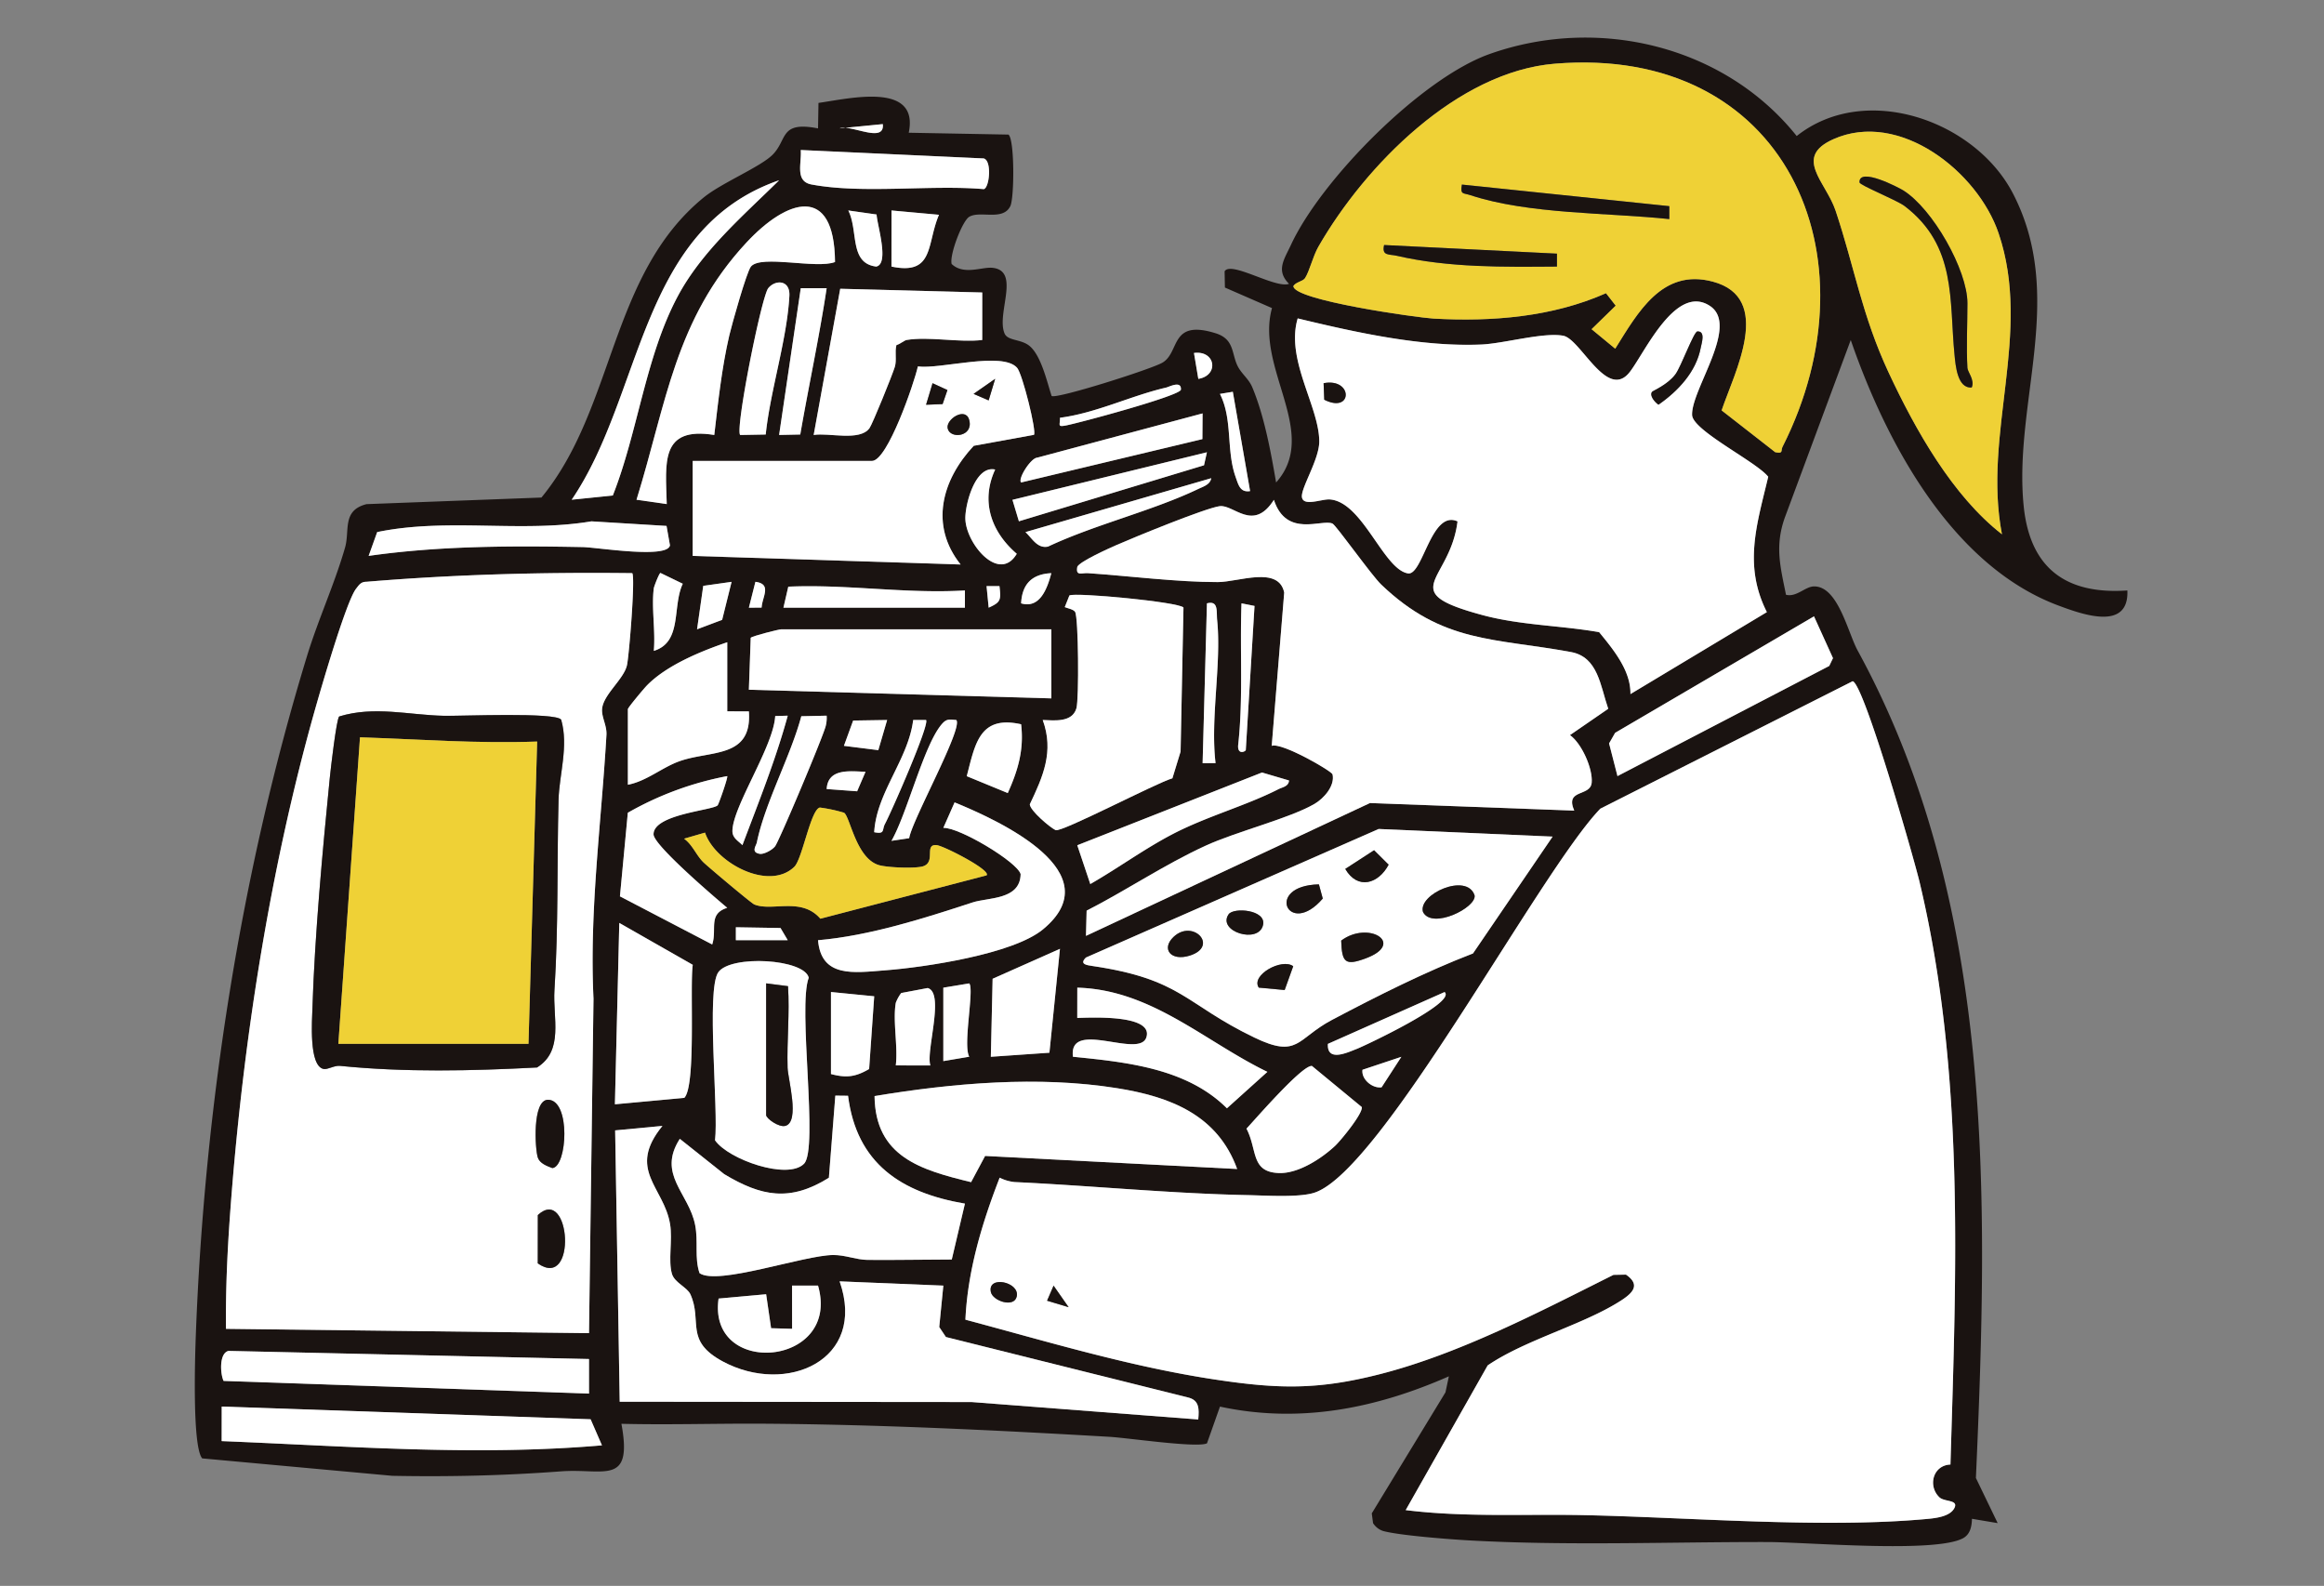 <svg xmlns="http://www.w3.org/2000/svg" width="680" height="464" viewBox="0 0 680 464"><rect x="0" y="0" width="680" height="464" fill="#808080" stroke="none"/><defs><clipPath id="a"><path d="M0 0h565.472v441.361H0z" class="a"/></clipPath><style>.a{fill:none}.c{fill:#1a1311}.d{fill:#fff}.e{fill:#efd136}</style></defs><g style="clip-path:url(#a)" transform="translate(57 11)"><path d="M43.969 149.185c-3.037 10.586-7.884 21.1-11.153 31.81C13.408 244.535 2.782 313.135.293 379.691c-.234 6.259-1.08 32.534 1.87 36.006l55.593 5.094c16.561.329 32.995-.066 49.376-1.3 12.583-.951 21.083 4.4 17.691-13.916 13.9.35 27.827-.121 41.64-.029 33.477.224 67.5 1.878 101.213 3.841 5.426.319 25.659 3.311 28.485 1.9l3.8-10.742c23.262 5.01 45.552.574 66.978-8.859l-.993 4.681-21.568 35.421.377 2.85a5.536 5.536 0 0 0 2.858 2.273c4.562 1.312 19.569 2.463 25.04 2.768 28.767 1.62 58.654.45 87.445.49 11.474.016 49.171 3.322 57.3-1.122 2.107-1.154 2.526-3.44 2.6-5.677l7.523 1.264-6.372-13.2c3.64-82.121 5.682-168.38-34.6-242.1-2.884-5.276-5.727-18.818-12.76-18.763-2.579.018-5.1 3.219-8.205 2.452-1.649-8.179-3.3-14.158-.382-22.49l19.326-52.047c10.276 29.763 29.468 65.99 60.727 77.667 7.1 2.655 20.722 7.557 20.211-4.394-18 1.241-28.493-6.53-30.332-24.655-3.074-30.279 12.554-61.3-3.185-91.57-11.083-21.295-43.171-32.633-63.235-16.733-21.131-26.446-58.169-35.323-89.992-23.944-19.917 7.123-49.129 36.714-57.977 55.769-2.015 4.336-4.475 7.512-.579 11.414-3.9 1.5-17.011-6.809-18.847-3.651l.092 4.744 13.776 6.008c-4.936 17.606 14.124 36.525 1.2 51.025-1.546-8.99-3.448-19.413-6.951-27.811-1.014-2.439-2.953-3.793-4.149-5.961-2.023-3.667-.9-8.1-6.548-9.873-13.468-4.225-10.413 5.5-15.576 8.566-3.224 1.915-31.085 10.75-32.463 9.762-1.364-4.183-3.008-11.614-6.343-14.532-2.531-2.218-6.635-1.47-7.481-3.9-2.3-5.832 4.794-18.207-3.477-19.06-3.082-.319-8.395 2.234-11.943-1.114-.7-2.61 3.1-12.578 5.126-13.8 3.187-1.918 9.878 1.309 12.038-3.135 1.2-2.476 1.264-19.661-.558-20.931l-29.167-.543c3.121-14.985-17.317-10.007-26.407-8.722l-.132 7.457c-11.263-2.207-8.906 3.229-13.221 7.634-3.54 3.617-15.009 8.3-20.264 12.6-27.542 22.532-25.912 61.657-47.448 87.769l-51.17 1.931c-7.246 1.825-4.857 7.713-6.282 12.673M190.352 26.394l-1.675.166a3.888 3.888 0 0 1 1.675-.166l10.955-1.08c.522 5.023-6.859 1.362-10.955 1.08M53.362 144.676c20.615-4.267 42.054.308 62.7-3.142l21.961 1.341 1 5.666c-.661 4.017-21.2.609-25.538.524-20.883-.4-41.982-.371-62.626 2.579Zm204.86 10.144c.777-1.578 9.13-5.326 11.387-6.317 5.218-2.292 26.009-10.816 30.24-11.406 4.143-.577 9.849 7.678 15.892-1.857 3.667 11.224 14.048 5.521 17.148 6.946 1.038.479 11.408 15.117 14.272 17.859 17.991 17.227 33.134 15.575 55.535 19.732 7.913 1.467 8.553 9.915 10.876 16.584l-11.2 7.71c3.472 2.476 6.722 9.875 6.353 13.919-.385 4.209-7.9 1.723-5.1 8.179l-59.765-2.218-83.1 38.866.19-7.381c11.79-6.035 22.648-13.41 34.744-18.971 9.069-4.17 24.74-8.052 31.962-12.283 2.724-1.594 5.982-5.255 5.252-8.608-.211-.972-14.906-9.456-17.8-8.355l3.654-44.846c-1.641-7.9-13.321-3.082-19.45-3.071-11.735.021-25.951-1.783-37.952-2.605-1.881-.129-3.659.977-3.129-1.878m-17.1-13.3-1.883-6.274 56.9-13.916-.851 3.8Zm56.283-12.6c-.321 1.881-2.318 2.439-3.8 3.145-13.471 6.443-30.187 10.386-43.953 16.861-3.121.656-4.639-2.4-6.614-4.233Zm-55.627 1.243c-1.048-1.012 2.792-7.165 4.731-7.262l48.36-12.941-.053 7.523Zm-7.6-3.775c-4.3 9.291-1.167 18.215 6.322 24.645-5.15 8.682-14.87-2.955-15.043-10.249-.1-4.041 2.826-15.7 8.722-14.4m-86.506 235.118c-1.533-4.515-.316-9.177-1.291-14.114-1.844-9.341-11.177-14.764-4.483-25.185l13.012 10.347c10.863 6.506 19.224 8.15 30.611 1.041l1.883-24.031 3.722.042c2.516 19.83 15.544 28.383 34.2 31.559l-3.851 16.353c-8.2.008-16.442.184-24.653.111-3.356-.032-6.446-1.449-10.057-1.425-8.6.058-33.867 9.009-39.1 5.3m77.661-199.745-.005 5.047h-53.1l1.422-6.153c17.2-.761 34.415 2.139 51.686 1.106m6.322-1.275 3.78.013c.458 4.088.414 4.681-3.161 6.3Zm10.115 5.052c.284-5.619 3.153-8.574 8.837-8.83-1.162 4.431-3.327 10.473-8.837 8.83m-75.926 1.238-3.73.034 1.91-7.576c4.934.656 1.97 4.394 1.82 7.541m-11.55 3.59-7.339 2.761 1.807-12.71 8.295-1.172Zm103.27-2.336c-.508-.772-2.107-1-3.016-1.4l1.354-3.4c1.48-.983 32.144 1.9 33.379 3.53l-.845 42.143-2.394 7.821c-4.57 1.272-32.455 15.907-34.164 15.157-1.546-.677-7.531-5.742-7.56-7.557 3.877-8.166 7.131-15.449 3.777-24.663 3.374.119 8.619.8 9.857-3.422.793-2.7.608-26.7-.387-28.217m41.566 2.4c1.307 12.81-2.028 28.675-.464 41.851l-3.788.013 1.267-46.755c3.464-.919 2.737 2.439 2.984 4.892m7.128-4.894 3.806.753-2.556 42.227c-.566.7-2.521 1.133-2.215-1.641 1.5-13.629.448-27.563.964-41.327M205.108 300.72c.666-5.608-.925-13 0-18.32a11.475 11.475 0 0 1 1.583-2.861l7.744-1.459c5.081 1.4-.59 18.51.793 22.645Zm-7.8 1.056c-4.014 2.342-6.7 2.658-11.166 1.47v-24l12.652 1.256Zm21.708-23.8 7.578-1.256c1.541 1.625-1.926 18.133.011 21.452l-7.589 1.283Zm14.424-2.605 19.7-8.764-3.085 30.4-17.14 1.193Zm-31.514-2.47c-9.046.693-18.631 2.265-19.571-8.816 15.028-1.3 30.819-6.34 45.207-11.047 4.623-1.512 13.929-.688 14.071-8.287-.9-3.477-17.825-13.7-22.616-13.531l3.293-7.46c13.452 5.5 46.026 20.578 25.817 37.188-8.782 7.217-34.512 11.061-46.2 11.954m-43.608-8.827v-3.774l13.065.213 2.107 3.564Zm5.381-10.457c-.89-.369-13.394-10.9-14.846-12.291-2.123-2.036-3.193-5.15-5.695-6.943l6.132-1.775c2.913 8.777 18.634 17.238 26.115 10.007 2.365-2.286 4.8-16.832 7.491-17.343a44.456 44.456 0 0 1 7.065 1.517c1.76 1.148 3.482 13.1 10.007 15.265 2.413.8 10.992 1.127 13.186.379 3.777-1.285.126-6.569 3.954-6.156 2.081.224 16.058 7.381 14.548 8.837l-48.618 12.678c-5.582-6.456-14.132-2.01-19.34-4.175m45.322-19.382-5.179.774c4.549-7.908 9.42-27.816 14.622-34.017 1.478-1.762 2.194-1.5 4.336-1.338 2.155 2.178-12.962 29.315-13.779 34.581m32.758-33.329c.877 7.468-.909 13.476-3.906 20.127l-12-4.939c2.468-9.425 3.7-17.922 15.91-15.188M210.2 199.66h3.754c1.191 1.127-10.218 27.079-11.993 30.374-.954 1.77.1 3.106-3.166 2.46.656-11.609 9.967-21.289 11.406-32.832m-16.4 20.854-8.914-.656c.371-6.132 6.8-5.221 11.366-5.042Zm6.2-12.033-10.062-1.264 2.7-7.4 9.941-.161Zm-15.365-7.194c-.461 2.484-13.668 33.856-14.867 35.355-.869 1.091-3.277 2.371-4.462 2.176-2.668-.443-1.054-2.347-.853-3.324 2.394-11.664 9.852-25.174 13.012-36.935l7.412-.166a9.588 9.588 0 0 1-.242 2.895m-24.405 34.994c-1.217-1.262-2.945-2.081-2.921-4.167.074-7.16 12.035-24.74 12.517-33.617l3.667-.105c-3.466 12.741-8.566 25.432-13.263 37.889m97.981.026 54.049-21.284 7.9 2.329c-.113 1.77-1.926 1.949-3.113 2.558-9.497 4.85-21.048 7.961-31.048 13.188-8.287 4.333-15.892 9.923-23.984 14.553Zm-7.584-63.187v20.212l-88.511-2.534.543-15.2c.572-.537 8.255-2.476 8.943-2.476Zm-94.828 24 6.324.005c1.019 13.813-11.092 11.358-20.2 14.556-5.187 1.818-9.688 5.861-15.2 6.917v-22.11c0-.448 4.673-6.032 5.632-7.007 5.766-5.858 15.673-9.925 23.449-12.575Zm-.013 18.952c.282.35-2.489 8.232-2.8 8.553-1.446 1.48-18.771 2.6-18.752 8.484.011 3.174 18.007 18.52 21.563 21.5-5.729 1.767-2.913 6.34-4.407 10.718l-26.994-14.074 2.303-24.455a93.71 93.71 0 0 1 29.086-10.721M145.7 271.29c-.914 6.327 1.017 35.418-2.476 38.924l-20.3 1.881 1.283-53.067Zm7.476 2.176c3.659-5.165 25.158-3.933 26.462 1.594-3.282 8.466 2.932 50.056-1.38 54.429-4.778 4.849-22.169-1.243-26.043-6.87 1.077-8.682-2.631-44.079.961-49.152m45.724 36.217c22.948-3.8 47.88-5.99 70.976-2.3 15.523 2.481 29.378 7.81 35.121 23.641l-73.747-3.819-4.1 7.665c-14.7-3.569-28.04-7.4-28.248-25.187m108.826 9.535c2.705-2.905 16.41-18.752 19.16-18.333l14.572 12.015c.353 1.875-6.14 9.791-7.831 11.371-4.009 3.743-10.784 8.147-16.453 7.934-8.266-.313-6.206-6.762-9.454-12.991m33.941-17.214 11.377-3.8-5.782 8.919c-2.605.411-5.977-2.265-5.595-5.123m-27.827.608L302 313.267c-11.738-11.693-29.291-13.5-45.062-15.08-1.33-11.179 19.453.716 21.489-5.69 2.176-6.843-16.848-5.732-20.225-5.669l.013-8.851c21.642.572 37.254 15.734 55.619 24.632m17.706-8.192 34.141-15.162c3.622 3.061-23.538 15.807-25.7 16.637-2.6.993-8.758 4-8.437-1.475m1.212-7.017c-10.431 5.511-9.809 11.392-22.751 5.158-20.393-9.828-21.149-17.053-47.356-20.925-1.712-.255-3.9-.532-1.9-2.479l85.645-37.61 50.9 2.231-23.3 34.188c-13.926 5.358-27.908 12.393-41.237 19.437M142.78 159.793c-3.158 6.67-.04 17.053-8.477 19.645.527-5.816-.73-12.665 0-18.32.068-.529 1.573-4.444 1.947-4.486Zm-133.657 218c-.123-11.562.426-23.221 1.277-34.742 3.6-48.4 11.474-99.3 24.629-145.943 1.794-6.356 9.259-32.168 12.156-35.861.869-1.106 1.4-2.034 3.027-2.031 25.985-2.157 51.658-2.832 77.772-2.526.956.951-.9 24.007-1.533 26.907-.911 4.18-7.041 8.669-7.291 12.949-.137 2.35 1.443 4.776 1.285 7.47-1.483 25.677-5.029 51.31-3.79 77.166l-1.314 97.87Zm-.7 15.238c-.975-2.034-1.357-8.1 1.438-8.78l105.483 2.373v10.118Zm110.709 18.855c-37.086 3.19-74.205.242-111.273-1.246l.016-10.107 107.938 3.722Zm174.475-7.576-66.322-5.1-102.959-.092-1.335-79.387 13.842-1.312c-10.5 12.862.414 17.841 2.226 28.714.782 4.694-.608 10.666.561 14.6.761 2.555 4.457 3.9 5.4 5.979 3.58 7.91-1.841 13.537 9.451 19.614 18.6 10.015 42.291-.348 34.2-23.425l30.35 1.246-1.2 12.12 1.955 2.919 70.807 17.683c3.366.782 3.287 3.372 3.024 6.44m-118.852-39.166h7.6c6.833 23.723-32.4 27.071-29.094 3.79l13.911-1.262 1.451 9.933 6.145.184Zm329.917-118.024c13.271 55.638 10.728 113.635 9.028 170.382-5.134.208-6.68 6.28-3.237 9.583 1.451 1.393 5.634.659 4.407 3.114-1.288 2.574-5.592 3-8.147 3.237-30.4 2.79-69.193-.469-100.13-1.125-17.372-.369-34.889.677-52.287-1.475l23.994-42.343c11.2-7.61 28.111-11.9 39.109-19.034 3.54-2.3 5.553-4.631 1.354-7.523l-3.663.066c-21.463 10.734-45 23.091-68.371 29.057-18.268 4.665-29.837 4.344-48.352 1.541-24.763-3.746-48.807-11.05-72.9-17.485.669-14.382 4.865-28.269 10.025-41.545a12.512 12.512 0 0 0 4.328 1.278c22.5 1.059 45.936 3.374 68.276 3.822 5.208.1 15.1.772 19.59-.743 19.782-6.677 65.874-94.04 83.565-112.321l73.826-37.286c3.282.724 17.9 51.71 19.587 58.8m-25.348-65.558-1.093 2.284-61.96 32.226-2.46-9.559 1.773-3.1 58.187-34.077Zm48.46-124.3c9.891 29.2-4.7 58.617.988 88.066-14.467-11.256-25.3-30.519-33.079-47.156-7.934-16.959-10.057-30.98-15.615-47.57-2.826-8.432-12.473-15.612-.614-20.883 19.287-8.574 42.2 9.475 48.32 27.54M321.454 72.683c.693-1.159 2.755-1.357 3.369-2.271 1.32-1.968 2.31-6.406 3.983-9.312 13.626-23.665 40.539-51.11 69.137-53.459 67.307-5.534 94.933 56.049 66.627 112.084-.6 1.191.35 2.041-2.139 1.58l-15.681-12.226c3.68-11.037 15.391-32.911-2.637-37.694-14.762-3.914-21.845 8.99-28.5 19.635l-6.917-5.7 7.059-6.883-2.84-3.651c-15.665 6.954-33.366 8.395-50.443 7.428-4.712-.266-41.245-5.387-41.016-9.528m7.555 45.481c-.018-10.21-9.9-23.955-6.309-36 16.914 4.075 36.258 8.395 53.786 7.636 6.5-.282 18.212-3.651 23.926-2.563 5.115.972 12.854 19.184 19.49 10.558 4.438-5.766 13.431-25.827 23.407-19.29 8.769 5.745-5.5 24.45-5.205 31.931.182 4.544 18.8 13.66 22.274 18.059-3.348 14.042-7.286 25.925-.4 39.6l-39.92 23.981c.148-6.851-5.015-13.06-9.151-18.115-11.287-1.981-22.991-2-34.109-4.992-25.851-6.962-9.506-9.675-7.328-27.424-7.721-3.5-10.141 15.913-14.5 15.217-7.152-1.141-13.25-20.891-22.825-21.629-2.355-.182-7.639 2.118-8.187-.569-.522-2.552 5.063-11.058 5.052-16.4m-20.23 14.524c-2.94.474-3.422-1.883-4.193-4.009-2.869-7.9-.817-16.869-4.631-24.431l3.767-.619Zm-16.427-40.418c6.375-.83 7.37 6.6 1.272 7.576Zm-8.171 10.133c.938-.216 4.541-2.181 4.346.6-.124 1.765-29.887 9.78-33.743 10.5-2.452.458-1.591-.174-1.636-2.276 10.579-1.367 20.8-6.464 31.032-8.822m-43.592-5.8c1.578 1.789 5.766 18.681 4.936 19.619l-17.612 3.206c-9.4 10.033-12.952 23.315-3.843 34.728l-78.391-2.516v-27.794h52.471c4.554 0 12.38-22.933 13.416-27.648 6.509.906 24.716-4.473 29.023.4M230.4 74.572l-.005 13.9c-6.757.8-15.7-1.091-22.127 0-.682.116-1.981 1.251-2.963 1.475-.572 2.073.142 4.352-.493 6.425-.711 2.326-6.517 16.671-7.4 17.891-2.858 3.946-11.853 1.267-16.331 2l7.765-42.781Zm-53.24 41.561-6.193.132 6.333-42.937 7.578-.008c-2.147 14.274-5.252 28.548-7.721 42.812m-3.185-40.568c-.693 12.818-5.569 27.582-6.928 40.571l-7.465.137c-1.554-1.546 6.24-40.576 8.216-42.965 2.113-2.555 6.427-2.426 6.177 2.257m43.768-23.72c-3.667 8.585-1.336 17.767-13.9 15.149l.008-16.413Zm-18.364 15.149c-7.952-.98-5.152-10.452-8.171-16.41l8.29 1.18c.108 2.924 3.833 14.453-.119 15.23M177.3 32.892l53.52 2.466c2.458.6 1.712 8.508.058 8.977-15.531-1.334-35.311 1.466-50.418-1.357-4.942-.922-2.847-6.209-3.161-10.086m-6.33 8.851c-10.534 10.407-22.645 20.723-29.734 34.077-9.4 17.7-11.58 39.549-18.926 58.156l-12.03 1.23c21.02-30.885 19.666-79.25 60.69-93.463m-41.73 93.469c8.753-28.214 11.271-52.785 32.184-75.264 11.8-12.686 25.714-17.311 25.9 5.711-5.413 2.113-21.666-2.2-24.595 1.322-1.259 1.515-5.611 17.027-6.346 20.188-2.2 9.47-3.261 19.442-4.388 29.094-15.921-2.555-14.224 8.155-13.908 20.217Z" class="c"/><path d="M327.696 337.927c-4.489 1.515-14.382.846-19.59.74-22.34-.445-45.781-2.763-68.276-3.822a12.44 12.44 0 0 1-4.328-1.278c-5.16 13.276-9.359 27.163-10.025 41.545 24.1 6.435 48.138 13.74 72.9 17.488 18.515 2.8 30.084 3.121 48.352-1.541 23.365-5.969 46.906-18.323 68.371-29.06l3.654-.071c4.2 2.895 2.189 5.226-1.351 7.523-11 7.138-27.911 11.424-39.109 19.037l-23.988 42.339c17.4 2.155 34.912 1.109 52.287 1.475 30.938.656 69.733 3.914 100.128 1.125 2.555-.234 6.862-.664 8.147-3.235 1.23-2.458-2.953-1.723-4.407-3.116-3.44-3.3-1.894-9.375 3.237-9.583 1.7-56.744 4.244-114.742-9.025-170.379-1.691-7.083-16.305-58.069-19.587-58.8L411.26 225.6c-17.69 18.287-63.782 105.652-83.564 112.327m-72.018 33.532-6.3-1.9 1.9-4.4Zm-15.172-3.171c-.743 3.461-7.012 1.357-7.573-1.262-1.072-4.984 8.482-2.966 7.573 1.262M120.448 204.015c.158-2.695-1.42-5.118-1.285-7.47.25-4.28 6.38-8.769 7.294-12.947.632-2.9 2.487-25.957 1.53-26.907-26.115-.306-51.787.366-77.772 2.523-1.625 0-2.157.927-3.024 2.031-2.9 3.7-10.365 29.507-12.159 35.861-13.156 46.647-21.031 97.546-24.627 145.945-.856 11.519-1.409 23.178-1.283 34.739l106.22 1.264 1.317-97.87c-1.241-25.856 2.3-51.489 3.788-77.169m-20.099 154.622.016-14.129c9.6-8.911 11.6 22.229-.016 14.129m4.262-27.882c-1.578-.6-3.667-1.351-4.249-3.082-.809-2.4-1.665-16.813 2.958-16.9 6.746.013 5.65 19.64 1.291 19.985m-4.478-29.434c-19.139 1.006-38.679 1.446-57.642-.471-1.67-.169-3.635 1.146-4.8.909-4.383-.89-3.382-14.287-3.261-18.083.659-20.875 2.966-45.986 5.055-66.962.274-2.763 1.968-17.4 2.761-18.088 10.27-3.161 20.359-.419 30.658-.2 5.226.113 32.729-1.106 34.293 1.141 2.223 7.713-.572 16.1-.764 23.4-.493 18.744-.011 36.97-1.2 55.653-.527 8.253 2.816 17.741-5.1 22.7m232.011-166.196c9.578.738 15.673 20.488 22.827 21.629 4.357.7 6.778-18.713 14.5-15.215-2.178 17.746-18.526 20.459 7.325 27.421 11.121 2.995 22.825 3.013 34.109 4.992 4.138 5.057 9.3 11.263 9.154 18.117l39.92-23.984c-6.888-13.668-2.95-25.553.4-39.6-3.466-4.4-22.09-13.516-22.271-18.059-.3-7.481 13.971-26.186 5.2-31.931-9.975-6.538-18.968 13.524-23.4 19.292-6.635 8.624-14.377-9.586-19.492-10.56-5.713-1.088-17.425 2.281-23.926 2.563-17.527.761-36.87-3.561-53.783-7.636-3.6 12.048 6.29 25.791 6.309 36 .011 5.342-5.576 13.845-5.055 16.4.548 2.684 5.832.385 8.187.566m-1.669-29.175-.19-4.834c8.65-1.641 8.548 9.051.19 4.834m95.9-2.289c.255-.356 4.568-2.057 6.862-5.165 1.649-2.234 5.36-12.459 6.406-12.52 2.479-.14 1.214 3.54.99 4.739-1.317 7.059-6.67 12.746-12.372 16.69-1.075-.74-2.689-2.626-1.886-3.743" class="d"/><path d="m412.913 74.783 2.842 3.648-7.059 6.886 6.915 5.705c6.659-10.644 13.742-23.552 28.506-19.635 18.028 4.778 6.314 26.657 2.634 37.691l15.681 12.23c2.489.458 1.538-.392 2.139-1.583 28.306-56.033.682-117.621-66.625-112.084-28.6 2.352-55.511 29.794-69.14 53.462-1.673 2.9-2.663 7.341-3.983 9.306-.611.914-2.674 1.114-3.369 2.271-.229 4.143 36.306 9.264 41.016 9.533 17.08.964 34.781-.477 50.443-7.431m-39.657-28.674c-2.181-.722-3.021-.066-2.508-3.106l60.69 6.317v3.78c-17.888-1.889-41.195-1.393-58.182-6.991M351.718 63.84c-2.265-.522-4.481.111-3.727-3.15l50.575 2.526v3.777c-15.6.119-31.559.366-46.848-3.153" class="e"/><path d="M261.354 156.698c12 .822 26.217 2.626 37.95 2.608 6.13-.011 17.812-4.836 19.453 3.069l-3.654 44.848c2.895-1.1 17.588 7.381 17.8 8.353.727 3.353-2.531 7.017-5.252 8.611-7.225 4.23-22.9 8.11-31.962 12.28-12.1 5.563-22.956 12.936-34.744 18.971l-.192 7.381 83.1-38.866 59.765 2.218c-2.8-6.456 4.723-3.967 5.108-8.179.369-4.041-2.884-11.443-6.356-13.916l11.2-7.71c-2.323-6.672-2.961-15.12-10.874-16.587-22.4-4.154-37.547-2.505-55.538-19.732-2.863-2.742-13.231-17.38-14.272-17.857-3.1-1.428-13.481 4.275-17.148-6.946-6.043 9.535-11.748 1.28-15.889 1.857-4.233.587-25.024 9.111-30.242 11.4-2.255.99-10.608 4.741-11.387 6.317-.527 2.855 1.251 1.749 3.132 1.878" class="d"/><path d="m397.293 233.774-50.9-2.231-85.645 37.61c-1.994 1.944.192 2.223 1.9 2.476 26.207 3.875 26.96 11.1 47.353 20.925 12.944 6.238 12.322.356 22.753-5.158 13.329-7.041 27.31-14.077 41.237-19.434Zm-75.894 37.923-2.5 6.962-7.573-.7c-2.421-3.625 6.735-8.727 10.075-6.261m53.064-20.734c.627 3.561-12.422 10.081-15.093 4.863-1.552-5.16 12.833-11.648 15.093-4.863m-37.842-7.728 8.432-5.474 4.257 4.228c-2.953 5.582-9.027 7.491-12.689 1.246m-7.713 4.517 1.127 4.149c-10.033 11.666-17.217-3.809-1.127-4.149m-26.433 8.769c1.436-2.128 11.1-1.372 10.094 3.1-1.285 5.7-13.481 1.915-10.094-3.1m-16.112 6.619c5.669-5.408 13.394 2.708 4.784 5.437-5.532 1.754-8.455-1.933-4.784-5.437m49.071 1.059c7.995-5.964 18.968.838 7.144 5.21-5.969 2.21-6.938 1.225-7.144-5.21M217.82 377.265l1.2-12.12-30.35-1.246c8.087 23.077-15.6 33.44-34.2 23.425-11.29-6.08-5.871-11.7-9.449-19.616-.943-2.081-4.639-3.422-5.4-5.977-1.17-3.933.221-9.9-.561-14.6-1.815-10.874-12.725-15.852-2.228-28.714l-13.84 1.312 1.335 79.387 102.959.092 66.322 5.1c.263-3.069.342-5.658-3.024-6.44l-70.81-17.683Z" class="d"/><path d="M480.08 50.604c5.561 16.587 7.681 30.608 15.615 47.567 7.784 16.637 18.613 35.9 33.079 47.156-5.692-29.449 8.9-58.864-.988-88.066-6.119-18.065-29.033-36.114-48.319-27.54-11.859 5.271-2.215 12.451.611 20.883m19.811-5.9c8.548 5.321 18.781 23.225 18.781 33.032 0 6.23-.356 12.773 0 18.95.066 1.125 2.194 3.524 1.256 5.679-4.233.369-4.736-6.538-5.031-9.488-1.6-16.031.7-31.878-14.564-43.563-2.363-1.81-13.2-6.1-13.244-6.951-.221-4.628 11.54 1.557 12.8 2.342" class="e"/><path d="M211.569 96.203c-1.033 4.715-8.859 27.648-13.416 27.648h-52.471v27.794l78.394 2.513c-9.106-11.414-5.555-24.695 3.846-34.728l17.612-3.206c.83-.938-3.358-17.828-4.939-19.619-4.3-4.876-22.511.5-29.023-.4m15.022 15.657c1.325 4.915-5.566 5.719-6.3 2.494-.614-2.676 5.237-6.451 6.3-2.494m-12.628-4.443 1.9-6.3 4.349 2-1.414 4.112Zm18.31-1.274-4.4-1.9 6.309-4.4Zm72.712 224.881c-5.74-15.831-19.6-21.16-35.121-23.641-23.1-3.693-48.025-1.5-70.976 2.3.208 17.783 13.55 21.618 28.248 25.187l4.1-7.668Z" class="d"/><path d="m221.489 357.509 3.851-16.353c-18.657-3.177-31.688-11.727-34.2-31.557l-3.722-.042-1.883 24.028c-11.387 7.112-19.745 5.466-30.611-1.04l-13.01-10.344c-6.7 10.421 2.637 15.842 4.481 25.187.975 4.931-.242 9.6 1.291 14.108 5.231 3.706 30.5-5.245 39.1-5.3 3.614-.024 6.7 1.393 10.057 1.425 8.211.074 16.455-.1 24.653-.111m36.46-161.271c-1.238 4.22-6.483 3.54-9.854 3.422 3.351 9.214.1 16.5-3.78 24.663.029 1.818 6.014 6.88 7.56 7.557 1.71.751 29.594-13.884 34.164-15.157l2.394-7.821.846-42.14c-1.235-1.628-31.9-4.515-33.379-3.532l-1.354 3.4c.909.392 2.51.622 3.016 1.393 1 1.512 1.177 25.519.387 28.217" class="d"/><path d="m162.119 190.799 88.509 2.531v-20.208h-79.024c-.688 0-8.374 1.939-8.943 2.479Zm-9.907 131.819c3.875 5.626 21.265 11.717 26.046 6.87 4.312-4.373-1.9-45.963 1.378-54.429-1.3-5.526-22.8-6.759-26.46-1.6-3.6 5.076.116 40.473-.964 49.155m14.964-7.37v-38.532l6.393.819c.522 7.9-.356 15.9-.124 23.868.1 3.306 3.675 15.731-.614 17-1.915.564-5.655-2.178-5.655-3.153m55.135-91.484-3.293 7.457c4.789-.163 21.713 10.054 22.616 13.534-.142 7.6-9.451 6.772-14.071 8.284-14.39 4.707-30.179 9.754-45.209 11.05.943 11.082 10.526 9.507 19.574 8.816 11.688-.893 37.418-4.736 46.2-11.954 20.212-16.611-12.362-31.686-25.814-37.188m-24.901-109.496c.885-1.22 6.688-15.565 7.4-17.894.635-2.07-.079-4.352.493-6.422.983-.227 2.281-1.359 2.961-1.475 6.425-1.091 15.37.8 22.127 0l.008-13.9-41.555-1.086-7.768 42.779c4.478-.735 13.476 1.941 16.334-2m-45.417 1.995c1.127-9.651 2.192-19.624 4.388-29.094.735-3.164 5.086-18.676 6.348-20.19 2.926-3.519 19.179.79 24.592-1.32-.187-23.022-14.1-18.4-25.9-5.711-20.912 22.477-23.43 47.05-32.184 75.264l8.848 1.264c-.312-12.06-2.012-22.768 13.908-20.213" class="d"/><path d="m183.039 257.795 48.62-12.678c1.509-1.457-12.47-8.614-14.551-8.84-3.827-.411-.176 4.87-3.954 6.159-2.192.748-10.771.419-13.186-.382-6.525-2.165-8.245-14.116-10-15.262a44.577 44.577 0 0 0-7.065-1.517c-2.689.508-5.129 15.057-7.494 17.34-7.481 7.231-23.2-1.227-26.115-10.007l-6.132 1.778c2.5 1.794 3.572 4.9 5.7 6.943 1.449 1.391 13.949 11.921 14.838 12.291 5.208 2.165 13.758-2.281 19.34 4.175" class="e"/><path d="m7.875 400.527-.016 10.11c37.067 1.488 74.187 4.436 111.273 1.243l-3.319-7.631Zm135.347-90.313c3.5-3.506 1.565-32.6 2.479-38.924l-21.5-12.262-1.28 53.064ZM9.86 384.248c-2.795.68-2.413 6.746-1.438 8.78l106.918 3.711v-10.118Zm403.956-177.737 2.458 9.559 61.962-32.226 1.093-2.284-5.553-12.225-58.19 34.077Zm-287.1-10.02v22.108c5.518-1.054 10.02-5.1 15.2-6.917 9.109-3.2 21.223-.743 20.2-14.553l-6.324-.005v-20.215c-7.771 2.647-17.682 6.714-23.444 12.575-.959.972-5.632 6.556-5.632 7.007m131.489 90.337c3.377-.063 22.4-1.175 20.225 5.666-2.036 6.406-22.822-5.487-21.489 5.692 15.77 1.578 33.324 3.387 45.059 15.08l11.838-10.66c-18.365-8.9-33.98-24.057-55.619-24.632Zm-133.812-35.574 26.994 14.077c1.491-4.381-1.322-8.953 4.4-10.718-3.553-2.982-21.55-18.326-21.56-21.5-.018-5.885 17.3-7 18.75-8.487.316-.321 3.087-8.2 2.805-8.553a93.71 93.71 0 0 0-29.082 10.721Zm217.069 61.651-14.58-12.019c-2.747-.419-16.453 15.428-19.161 18.333 3.251 6.23 1.188 12.678 9.456 12.991 5.669.213 12.441-4.191 16.45-7.934 1.694-1.58 8.187-9.5 7.834-11.371M141.236 75.82c7.088-13.355 19.2-23.67 29.734-34.077-41.024 14.211-39.67 62.579-60.69 93.463l12.03-1.23c7.349-18.607 9.528-40.455 18.926-58.156m-27.746 73.244c4.341.084 24.877 3.493 25.54-.524l-1-5.666-21.964-1.341c-20.651 3.451-42.09-1.125-62.7 3.142l-2.5 6.967c20.644-2.95 41.74-2.982 62.623-2.579M180.46 42.978c15.107 2.818 34.886.018 50.417 1.357 1.654-.469 2.4-8.379-.058-8.977l-53.52-2.466c.313 3.877-1.781 9.164 3.161 10.086m136.592 176.93c1.185-.608 3-.788 3.111-2.558l-7.9-2.329-54.052 21.285 3.809 11.353c8.092-4.636 15.7-10.226 23.981-14.556 10-5.229 21.55-8.342 31.051-13.194m-63.91 46.7-19.7 8.761-.524 22.825 17.14-1.191Zm-85.97 101.063-13.911 1.262c-3.306 23.283 35.926 19.932 29.094-3.788h-7.6l.013 12.644-6.145-.184Zm127.701-257.716-48.36 12.941c-1.939.1-5.779 6.251-4.731 7.262l53.038-12.683Zm-135.288 6.316 7.465-.14c1.36-12.986 6.235-27.75 6.925-40.57.253-4.683-4.062-4.81-6.174-2.255-1.976 2.386-9.77 41.416-8.216 42.965m136.559 5.057-56.9 13.916 1.886 6.274 54.168-16.387Zm-125.174-5.068 6.19-.132c2.471-14.261 5.574-28.538 7.721-42.81l-7.576.005Zm2.686 44.388-1.422 6.153h53.1l.005-5.047c-17.272 1.033-34.483-1.87-51.686-1.106m3.81 37.907c-3.156 11.764-10.615 25.275-13.012 36.938-.2.977-1.812 2.879.856 3.322 1.183.195 3.59-1.085 4.462-2.173 1.2-1.5 14.406-32.874 14.864-35.358a9.487 9.487 0 0 0 .242-2.892Zm8.679 80.686v24c4.467 1.188 7.152.872 11.166-1.47l1.486-21.278Zm63.517-130.323c13.768-6.472 30.482-10.418 43.955-16.861 1.475-.706 3.472-1.262 3.793-3.145l-54.36 15.773c1.973 1.833 3.49 4.892 6.612 4.233m-11.785 72.114c3-6.651 4.784-12.66 3.906-20.125-12.206-2.737-13.439 5.763-15.91 15.188Zm-23.439 57.047-7.744 1.459a11.56 11.56 0 0 0-1.583 2.861c-.922 5.318.669 12.712 0 18.32l10.12.005c-1.383-4.136 4.288-21.247-.793-22.645m11.026-137.303c.174 7.294 9.894 18.934 15.043 10.252-7.486-6.432-10.618-15.354-6.322-24.647-5.9-1.3-8.819 10.355-8.722 14.4m-7.714-88.938-13.895-1.266-.008 16.41c12.567 2.621 10.234-6.562 13.9-15.146m5.061 147.815c-2.142-.158-2.858-.424-4.336 1.338-5.2 6.2-10.076 26.109-14.622 34.017l5.179-.774c.817-5.263 15.934-32.4 13.779-34.581m73.346-34.122-1.267 46.755 3.79-.013c-1.565-13.176 1.77-29.044.464-41.851-.25-2.452.477-5.811-2.987-4.892m-69.556 111.187-7.578 1.256v21.479l7.589-1.283c-1.936-3.319 1.53-19.827-.011-21.452m-56.768-78.225c-.485 8.88-12.444 26.457-12.52 33.619-.021 2.084 1.707 2.9 2.924 4.167 4.694-12.459 9.794-25.15 13.263-37.889Zm195.857 80.756-34.141 15.165c-.321 5.471 5.842 2.468 8.437 1.472 2.165-.83 29.328-13.576 25.7-16.637M134.303 161.118c-.73 5.653.529 12.5 0 18.318 8.437-2.589 5.318-12.973 8.477-19.643l-6.53-3.161c-.374.042-1.878 3.954-1.947 4.486m170.996 45.741c-.306 2.774 1.649 2.336 2.215 1.641l2.558-42.211-3.809-.756c-.514 13.766.537 27.7-.964 41.329m-103.342 23.17c1.778-3.3 13.184-29.247 11.993-30.374h-3.753c-1.438 11.545-10.75 21.226-11.406 32.834 3.264.643 2.213-.69 3.166-2.46M199.495 51.76l-8.29-1.18c3.019 5.961.221 15.431 8.171 16.413 3.951-.777.227-12.309.119-15.233m105.086 76.919c.772 2.126 1.254 4.483 4.193 4.006l-5.053-29.056-3.767.619c3.814 7.563 1.762 16.532 4.631 24.431M146.96 173.12l7.341-2.763 2.761-11.121-8.293 1.174Zm107.827-59.616c3.856-.722 33.619-8.735 33.743-10.5.195-2.779-3.409-.814-4.346-.6-10.228 2.358-20.451 7.455-31.032 8.822.045 2.1-.817 2.734 1.636 2.276m-62.158 86.315-2.7 7.4 10.06 1.264 2.585-8.821Zm-34.314 60.48v3.78h15.172l-2.107-3.564Zm194.721 37.908-11.375 3.791c-.382 2.858 2.99 5.534 5.595 5.123Zm-168.154-78.347 8.914.656 2.452-5.7c-4.568-.179-10.995-1.091-11.366 5.042m65.737-63.153c-5.684.256-8.556 3.211-8.84 8.827 5.513 1.644 7.676-4.4 8.84-8.827m-84.766 10.067c.15-3.148 3.114-6.886-1.82-7.541l-1.91 7.576Zm126.501-74.497 1.272 7.576c6.1-.972 5.1-8.405-1.272-7.576m-91.046-66.959-10.955 1.08c4.1.282 11.477 3.943 10.955-1.08m-12.633 1.247 1.672-.17a3.929 3.929 0 0 0-1.675.166m46.774 133.934-3.78-.013.616 6.317c3.577-1.623 3.619-2.215 3.164-6.3" class="d"/><path d="M232.929 367.026c.564 2.618 6.83 4.723 7.573 1.262.909-4.228-8.645-6.245-7.573-1.262m22.747 4.434-4.4-6.3-1.9 4.4Zm-150.44-92.837c1.188-18.684.706-36.909 1.2-55.653.192-7.3 2.987-15.689.764-23.4-1.565-2.247-29.067-1.027-34.293-1.141-10.3-.221-20.388-2.963-30.658.2-.793.688-2.487 15.325-2.761 18.091-2.089 20.973-4.4 46.084-5.055 66.959-.121 3.8-1.119 17.193 3.264 18.083 1.164.237 3.129-1.077 4.8-.909 18.963 1.918 38.5 1.478 57.642.471 7.918-4.955 4.575-14.445 5.1-22.7m-7.6 15.778H42.004l6.332-89.69c17.256.6 34.47 1.875 51.834 1.249Zm2.727 33.273c.582 1.731 2.671 2.479 4.249 3.079 4.359-.342 5.453-19.969-1.291-19.982-4.623.09-3.767 14.5-2.958 16.9m-.011 30.964c11.614 8.1 9.62-23.041.016-14.129ZM440.639 90.711c.224-1.2 1.486-4.878-.99-4.736-1.046.058-4.757 10.284-6.409 12.52-2.292 3.106-6.6 4.807-6.859 5.163-.8 1.117.811 3.006 1.886 3.743 5.7-3.943 11.053-9.628 12.372-16.69m-110.351 10.405.192 4.834c8.355 4.217 8.461-6.477-.192-4.834m40.461-58.114c-.514 3.037.327 2.387 2.51 3.106 16.985 5.6 40.291 5.1 58.18 6.988v-3.777Zm27.815 20.211-50.577-2.526c-.753 3.264 1.462 2.629 3.727 3.15 15.288 3.522 31.246 3.274 46.848 3.156Zm-39.193 192.614c2.671 5.218 15.72-1.3 15.093-4.865-2.26-6.783-16.648-.3-15.093 4.865m-23.938 8.374c.205 6.435 1.175 7.42 7.144 5.21 11.825-4.373.851-11.174-7.144-5.21m13.881-22.21-4.259-4.228-8.432 5.474c3.664 6.245 9.736 4.333 12.691-1.246m-19.273 9.908-1.127-4.146c-16.089.337-8.906 15.815 1.127 4.146m-18.72 26.06 7.573.7 2.5-6.962c-3.34-2.466-12.5 2.637-10.075 6.261m-24.957-14.816c-3.672 3.506-.748 7.191 4.784 5.439 8.608-2.732.885-10.847-4.784-5.439m26.21-3.519c1.006-4.473-8.656-5.229-10.094-3.1-3.385 5.015 8.811 8.8 10.094 3.1M487.089 42.362c.042.856 10.882 5.144 13.244 6.954 15.265 11.682 12.968 27.532 14.567 43.56.292 2.953.8 9.859 5.031 9.488.935-2.155-1.193-4.554-1.259-5.679-.353-6.177 0-12.72 0-18.95 0-9.807-10.234-27.711-18.781-33.032-1.262-.785-13.023-6.967-12.8-2.342M215.868 101.12l-1.9 6.3 4.836-.19 1.415-4.112Zm16.41 5.024 1.9-6.3-6.309 4.4Zm-11.99 8.211c.738 3.222 7.628 2.418 6.3-2.494-1.067-3.956-6.915-.182-6.3 2.494m-47.457 204.043c4.288-1.267.711-13.692.616-17-.232-7.968.643-15.963.121-23.865l-6.393-.822v38.532c0 .977 3.74 3.719 5.655 3.153" class="c"/><path d="m48.336 204.715-6.332 89.689h55.632l2.534-88.443c-17.364.63-34.578-.648-51.834-1.246" class="e"/></g><path d="M0 0h680v464H0z" class="a"/></svg>